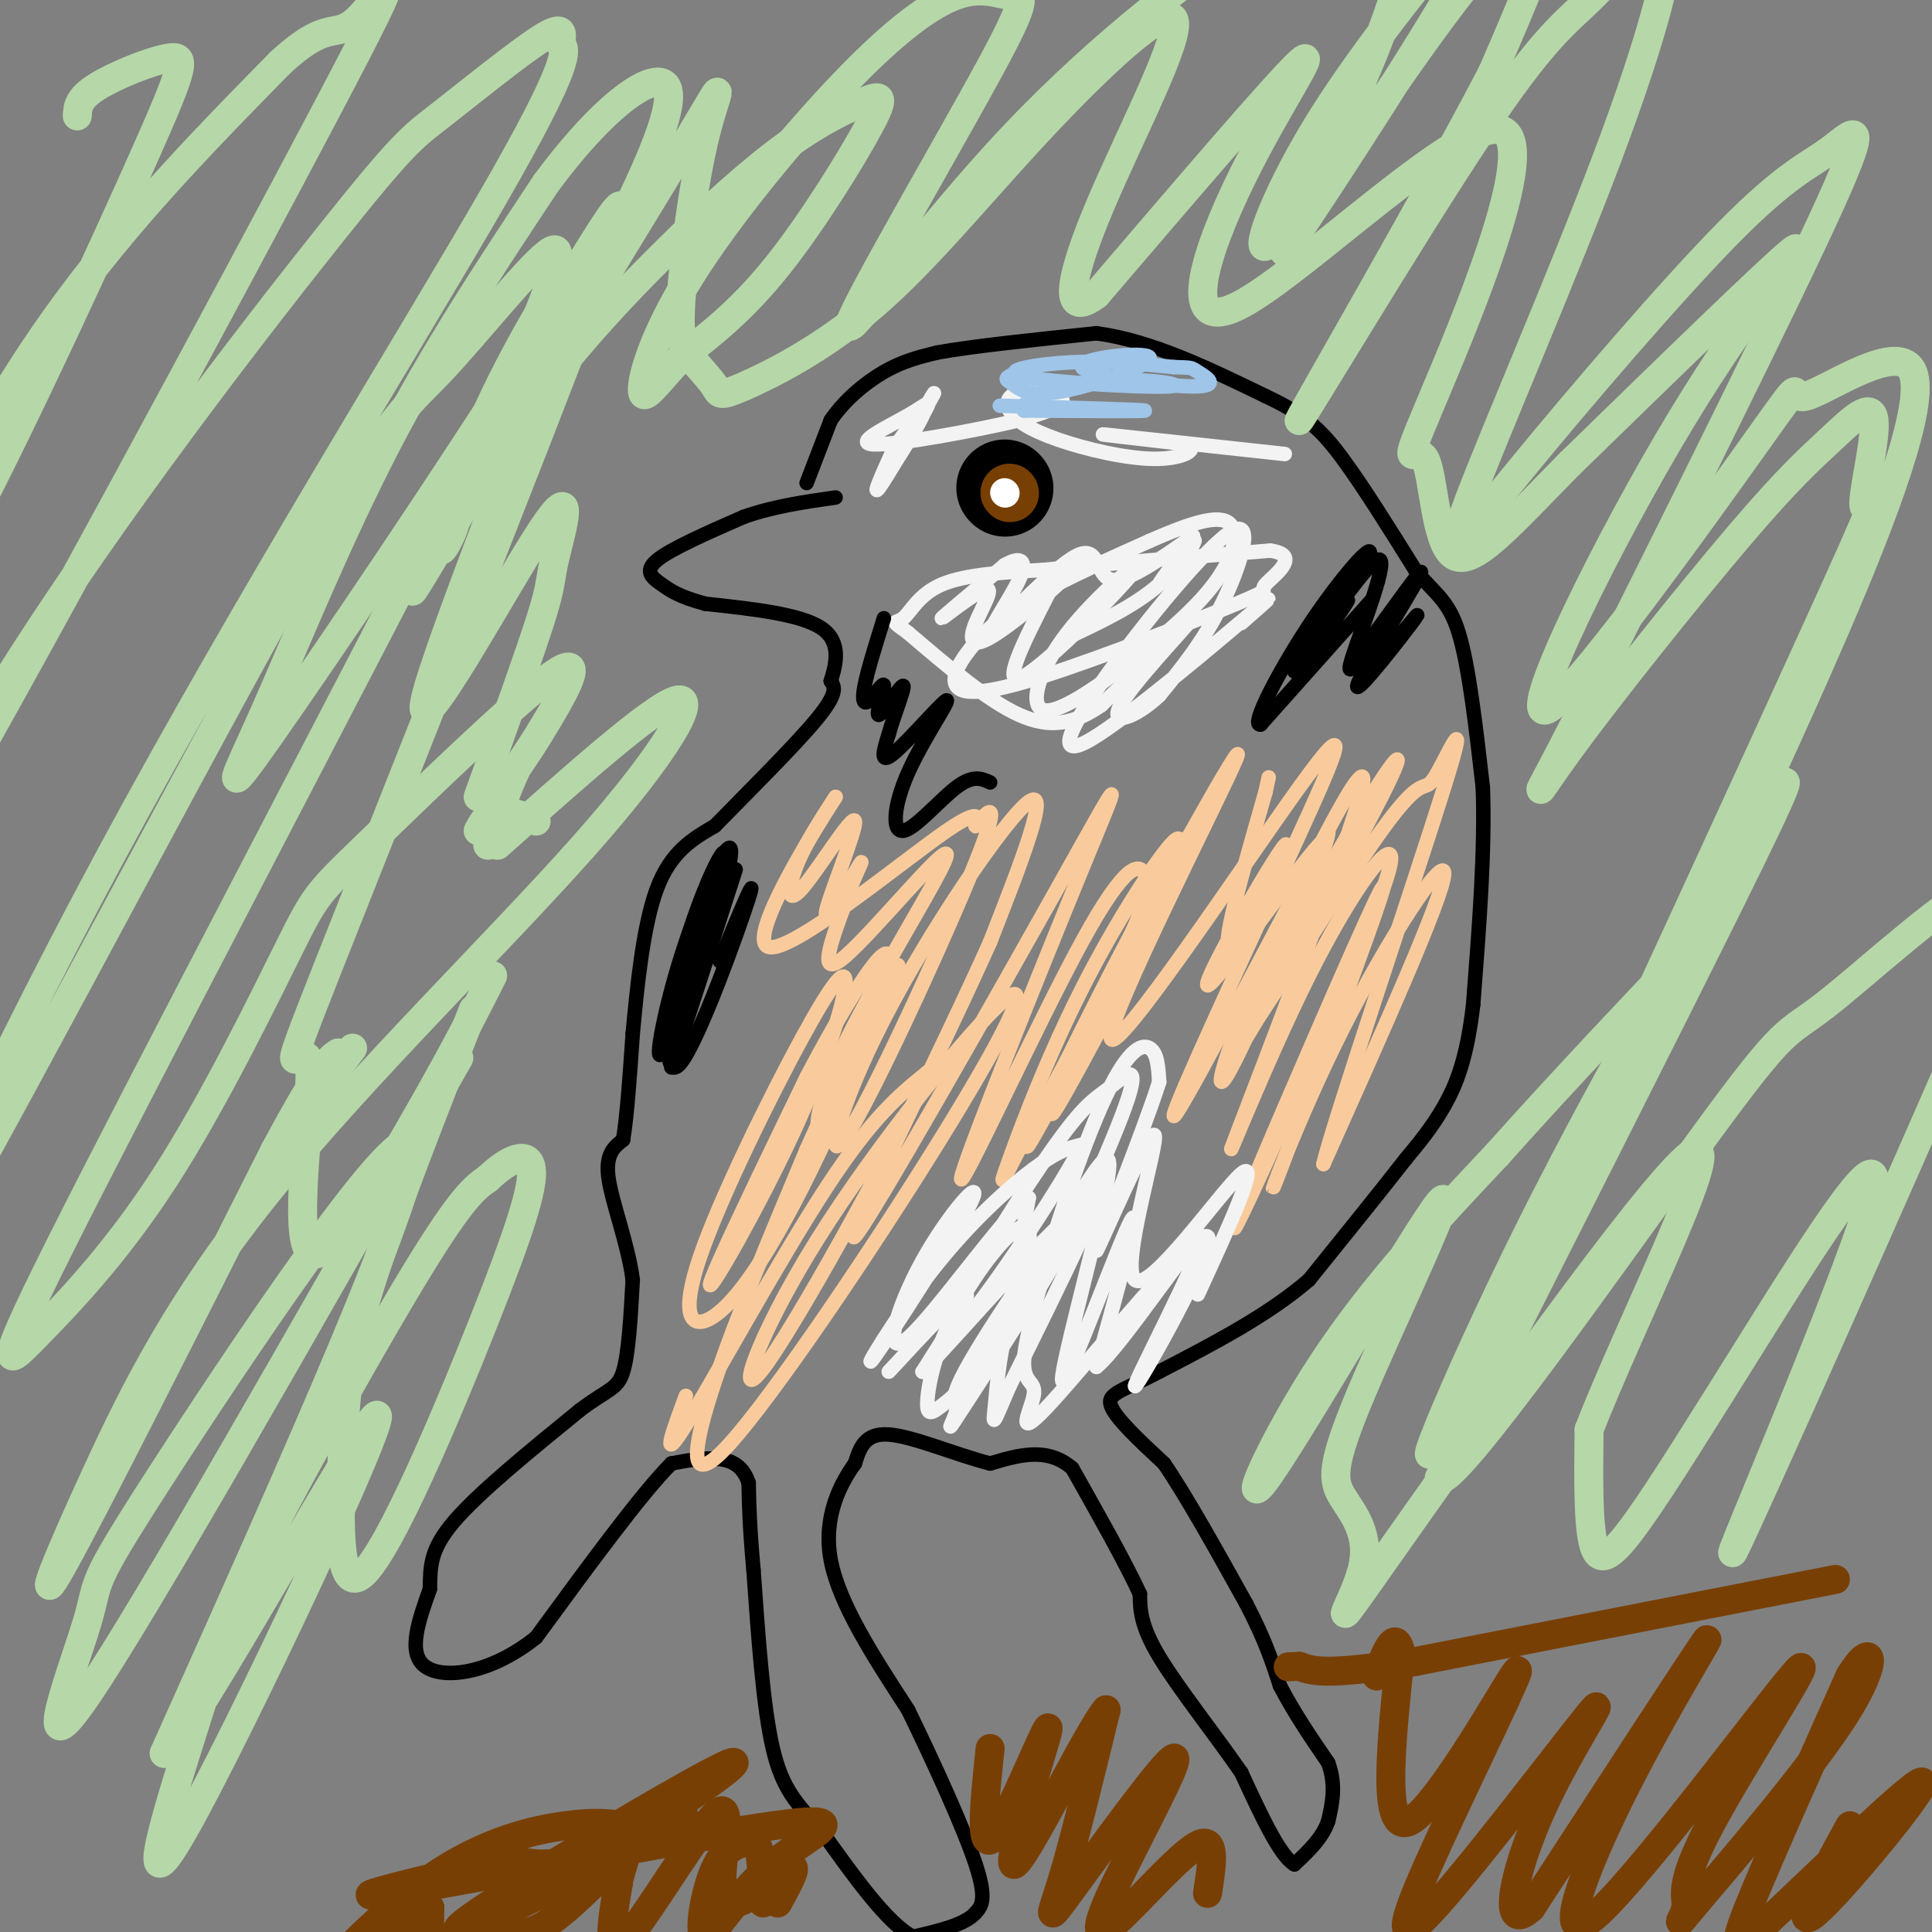 <svg viewBox='0 0 400 400' version='1.1' xmlns='http://www.w3.org/2000/svg' xmlns:xlink='http://www.w3.org/1999/xlink'><rect x="0" y="0" width="400" height="400" fill="#808080" stroke="none"/><g fill='none' stroke='#000000' stroke-width='3' stroke-linecap='round' stroke-linejoin='round'><path d='M167,100c0.000,0.000 5.000,-13.000 5,-13'/><path d='M172,87c2.733,-4.067 7.067,-7.733 11,-10c3.933,-2.267 7.467,-3.133 11,-4'/><path d='M194,73c7.333,-1.333 20.167,-2.667 33,-4'/><path d='M227,69c11.333,1.500 23.167,7.250 35,13'/><path d='M262,82c8.333,3.889 11.667,7.111 16,13c4.333,5.889 9.667,14.444 15,23'/><path d='M293,118c4.111,5.044 6.889,6.156 9,13c2.111,6.844 3.556,19.422 5,32'/><path d='M307,163c0.500,12.833 -0.750,28.917 -2,45'/><path d='M305,208c-1.289,11.178 -3.511,16.622 -6,21c-2.489,4.378 -5.244,7.689 -8,11'/><path d='M291,240c-4.667,6.000 -12.333,15.500 -20,25'/><path d='M271,265c-8.500,7.333 -19.750,13.167 -31,19'/><path d='M240,284c-7.533,3.978 -10.867,4.422 -10,7c0.867,2.578 5.933,7.289 11,12'/><path d='M241,303c4.667,6.833 10.833,17.917 17,29'/><path d='M258,332c4.000,7.667 5.500,12.333 7,17'/><path d='M265,349c2.833,5.500 6.417,10.750 10,16'/><path d='M275,365c1.667,4.667 0.833,8.333 0,12'/><path d='M275,377c-1.167,3.500 -4.083,6.250 -7,9'/><path d='M268,386c-3.000,-1.667 -7.000,-10.333 -11,-19'/><path d='M257,367c-5.311,-7.711 -13.089,-17.489 -17,-24c-3.911,-6.511 -3.956,-9.756 -4,-13'/><path d='M236,330c-3.000,-6.500 -8.500,-16.250 -14,-26'/><path d='M222,304c-5.167,-4.500 -11.083,-2.750 -17,-1'/><path d='M205,303c-7.000,-1.756 -16.000,-5.644 -21,-6c-5.000,-0.356 -6.000,2.822 -7,6'/><path d='M177,303c-2.911,4.000 -6.689,11.000 -5,20c1.689,9.000 8.844,20.000 16,31'/><path d='M188,354c5.600,11.489 11.600,24.711 14,32c2.400,7.289 1.200,8.644 0,10'/><path d='M202,396c-2.167,2.500 -7.583,3.750 -13,5'/><path d='M189,401c-5.333,-2.833 -12.167,-12.417 -19,-22'/><path d='M170,379c-5.000,-5.556 -8.000,-8.444 -10,-17c-2.000,-8.556 -3.000,-22.778 -4,-37'/><path d='M156,325c-0.833,-9.167 -0.917,-13.583 -1,-18'/><path d='M155,307c-1.311,-3.956 -4.089,-4.844 -7,-5c-2.911,-0.156 -5.956,0.422 -9,1'/><path d='M139,303c-6.167,6.167 -17.083,21.083 -28,36'/><path d='M111,339c-9.511,7.644 -19.289,8.756 -23,6c-3.711,-2.756 -1.356,-9.378 1,-16'/><path d='M89,329c0.111,-4.578 -0.111,-8.022 5,-14c5.111,-5.978 15.556,-14.489 26,-23'/><path d='M120,292c5.956,-4.511 7.844,-4.289 9,-8c1.156,-3.711 1.578,-11.356 2,-19'/><path d='M131,265c-0.933,-7.267 -4.267,-15.933 -5,-21c-0.733,-5.067 1.133,-6.533 3,-8'/><path d='M129,236c0.833,-5.000 1.417,-13.500 2,-22'/><path d='M131,214c0.889,-9.511 2.111,-22.289 5,-30c2.889,-7.711 7.444,-10.356 12,-13'/><path d='M148,171c6.400,-6.556 16.400,-16.444 21,-22c4.600,-5.556 3.800,-6.778 3,-8'/><path d='M172,141c1.089,-3.467 2.311,-8.133 -2,-11c-4.311,-2.867 -14.156,-3.933 -24,-5'/><path d='M146,125c-5.476,-1.488 -7.167,-2.708 -9,-4c-1.833,-1.292 -3.810,-2.655 -1,-5c2.810,-2.345 10.405,-5.673 18,-9'/><path d='M154,107c6.167,-2.167 12.583,-3.083 19,-4'/></g>
<g fill='none' stroke='#f9cb9c' stroke-width='3' stroke-linecap='round' stroke-linejoin='round'><path d='M142,289c-2.756,7.444 -5.511,14.889 0,6c5.511,-8.889 19.289,-34.111 29,-49c9.711,-14.889 15.356,-19.444 21,-24'/><path d='M192,222c-4.185,10.524 -25.149,48.833 -33,60c-7.851,11.167 -2.589,-4.810 10,-25c12.589,-20.190 32.506,-44.595 39,-50c6.494,-5.405 -0.435,8.190 -14,30c-13.565,21.810 -33.768,51.833 -43,62c-9.232,10.167 -7.495,0.476 -3,-13c4.495,-13.476 11.747,-30.738 19,-48'/><path d='M167,238c8.178,-18.376 19.121,-40.316 19,-38c-0.121,2.316 -11.308,28.887 -20,46c-8.692,17.113 -14.889,24.768 -19,27c-4.111,2.232 -6.135,-0.959 -2,-13c4.135,-12.041 14.428,-32.931 21,-45c6.572,-12.069 9.421,-15.318 9,-11c-0.421,4.318 -4.113,16.201 -11,31c-6.887,14.799 -16.968,32.514 -17,31c-0.032,-1.514 9.984,-22.257 20,-43'/><path d='M167,223c7.509,-14.324 16.280,-28.633 17,-25c0.720,3.633 -6.611,25.208 -11,33c-4.389,7.792 -5.836,1.800 1,-13c6.836,-14.800 21.956,-38.408 22,-41c0.044,-2.592 -14.987,15.831 -21,21c-6.013,5.169 -3.006,-2.915 0,-11'/><path d='M175,187c1.247,-4.493 4.364,-10.225 3,-8c-1.364,2.225 -7.208,12.408 -7,10c0.208,-2.408 6.468,-17.408 6,-19c-0.468,-1.592 -7.664,10.225 -11,14c-3.336,3.775 -2.810,-0.493 -1,-5c1.810,-4.507 4.905,-9.254 8,-14'/><path d='M173,165c-4.117,6.345 -18.409,29.207 -14,31c4.409,1.793 27.518,-17.483 37,-24c9.482,-6.517 5.336,-0.276 6,-1c0.664,-0.724 6.136,-8.415 1,5c-5.136,13.415 -20.882,47.936 -27,58c-6.118,10.064 -2.609,-4.329 7,-23c9.609,-18.671 25.317,-41.620 30,-45c4.683,-3.380 -1.658,12.810 -8,29'/><path d='M205,195c-9.990,22.430 -30.965,64.005 -28,61c2.965,-3.005 29.871,-50.591 43,-74c13.129,-23.409 12.482,-22.643 4,-2c-8.482,20.643 -24.798,61.161 -25,64c-0.202,2.839 15.709,-32.002 25,-49c9.291,-16.998 11.963,-16.153 13,-14c1.037,2.153 0.439,5.615 -4,15c-4.439,9.385 -12.720,24.692 -21,40'/><path d='M212,236c-4.608,8.937 -5.628,11.279 -3,4c2.628,-7.279 8.904,-24.179 18,-41c9.096,-16.821 21.012,-33.564 16,-21c-5.012,12.564 -26.954,54.436 -30,59c-3.046,4.564 12.802,-28.179 23,-47c10.198,-18.821 14.746,-23.721 9,-11c-5.746,12.721 -21.784,43.063 -26,50c-4.216,6.937 3.392,-9.532 11,-26'/><path d='M230,203c9.771,-18.781 28.699,-52.734 26,-46c-2.699,6.734 -27.024,54.155 -26,58c1.024,3.845 27.398,-35.887 39,-52c11.602,-16.113 8.431,-8.607 -1,12c-9.431,20.607 -25.123,54.316 -25,56c0.123,1.684 16.062,-28.658 32,-59'/><path d='M275,172c0.809,1.650 -13.167,35.277 -19,47c-5.833,11.723 -3.523,1.544 5,-18c8.523,-19.544 23.259,-48.452 21,-38c-2.259,10.452 -21.513,60.266 -26,72c-4.487,11.734 5.792,-14.610 15,-33c9.208,-18.390 17.345,-28.826 17,-24c-0.345,4.826 -9.173,24.913 -18,45'/><path d='M270,223c-7.272,16.860 -16.453,36.511 -14,30c2.453,-6.511 16.539,-39.184 24,-56c7.461,-16.816 8.298,-17.777 3,-3c-5.298,14.777 -16.729,45.291 -19,51c-2.271,5.709 4.619,-13.386 14,-32c9.381,-18.614 21.252,-36.747 21,-32c-0.252,4.747 -12.626,32.373 -25,60'/><path d='M274,241c1.890,-8.325 19.116,-59.137 25,-78c5.884,-18.863 0.427,-5.779 -2,-2c-2.427,3.779 -1.825,-1.749 -11,11c-9.175,12.749 -28.127,43.775 -30,45c-1.873,1.225 13.333,-27.352 23,-44c9.667,-16.648 13.795,-21.367 7,-8c-6.795,13.367 -24.513,44.819 -30,53c-5.487,8.181 1.256,-6.910 8,-22'/><path d='M264,196c4.985,-10.508 13.446,-25.777 9,-21c-4.446,4.777 -21.800,29.600 -23,29c-1.200,-0.600 13.754,-26.623 16,-29c2.246,-2.377 -8.215,18.892 -11,21c-2.785,2.108 2.108,-14.946 7,-32'/><path d='M262,164c1.167,-5.333 0.583,-2.667 0,0'/></g>
<g fill='none' stroke='#f3f3f3' stroke-width='3' stroke-linecap='round' stroke-linejoin='round'><path d='M184,284c7.417,-8.000 14.833,-16.000 16,-16c1.167,0.000 -3.917,8.000 -9,16'/><path d='M191,284c7.159,-7.255 29.555,-33.394 32,-33c2.445,0.394 -15.063,27.321 -22,38c-6.937,10.679 -3.303,5.110 -3,3c0.303,-2.110 -2.726,-0.760 4,-12c6.726,-11.240 23.207,-35.068 26,-36c2.793,-0.932 -8.104,21.034 -19,43'/><path d='M209,287c-3.692,8.542 -3.420,8.398 -3,4c0.420,-4.398 0.990,-13.048 4,-21c3.010,-7.952 8.461,-15.205 13,-22c4.539,-6.795 8.165,-13.131 6,-2c-2.165,11.131 -10.121,39.727 -9,40c1.121,0.273 11.320,-27.779 14,-33c2.680,-5.221 -2.160,12.390 -7,30'/><path d='M227,283c5.129,-4.009 21.453,-29.030 22,-27c0.547,2.030 -14.682,31.112 -14,31c0.682,-0.112 17.274,-29.417 15,-31c-2.274,-1.583 -23.414,24.555 -32,34c-8.586,9.445 -4.619,2.197 -4,-1c0.619,-3.197 -2.109,-2.342 -2,-7c0.109,-4.658 3.054,-14.829 6,-25'/><path d='M218,257c-1.468,0.430 -8.138,14.004 -13,22c-4.862,7.996 -7.918,10.413 -10,12c-2.082,1.587 -3.192,2.345 -3,-1c0.192,-3.345 1.684,-10.791 6,-19c4.316,-8.209 11.456,-17.180 14,-17c2.544,0.180 0.493,9.510 -1,15c-1.493,5.490 -2.426,7.140 -2,3c0.426,-4.140 2.213,-14.070 4,-24'/><path d='M213,248c-4.968,3.477 -19.387,24.170 -25,29c-5.613,4.830 -2.419,-6.204 3,-16c5.419,-9.796 13.063,-18.354 10,-12c-3.063,6.354 -16.831,27.621 -20,32c-3.169,4.379 4.262,-8.129 12,-18c7.738,-9.871 15.782,-17.106 21,-21c5.218,-3.894 7.609,-4.447 10,-5'/><path d='M224,237c-3.388,7.126 -16.857,27.441 -23,35c-6.143,7.559 -4.958,2.363 0,-7c4.958,-9.363 13.691,-22.892 19,-30c5.309,-7.108 7.195,-7.794 10,-10c2.805,-2.206 6.531,-5.931 3,4c-3.531,9.931 -14.318,33.518 -16,34c-1.682,0.482 5.739,-22.139 11,-34c5.261,-11.861 8.360,-12.960 10,-12c1.640,0.960 1.820,3.980 2,7'/><path d='M240,224c-3.530,11.069 -13.355,35.242 -13,35c0.355,-0.242 10.889,-24.900 12,-24c1.111,0.900 -7.201,27.358 -4,30c3.201,2.642 17.915,-18.531 22,-22c4.085,-3.469 -2.457,10.765 -9,25'/><path d='M257,129c4.464,-3.917 8.927,-7.833 2,-2c-6.927,5.833 -25.246,21.417 -33,26c-7.754,4.583 -4.944,-1.833 3,-13c7.944,-11.167 21.024,-27.083 26,-30c4.976,-2.917 1.850,7.167 -2,15c-3.850,7.833 -8.425,13.417 -13,19'/><path d='M240,144c-4.869,4.607 -10.542,6.625 -8,2c2.542,-4.625 13.298,-15.893 14,-17c0.702,-1.107 -8.649,7.946 -18,17'/><path d='M228,146c-5.556,3.844 -10.444,4.956 -17,2c-6.556,-2.956 -14.778,-9.978 -23,-17'/><path d='M188,131c-4.012,-2.929 -2.542,-1.750 -1,-3c1.542,-1.250 3.155,-4.929 8,-7c4.845,-2.071 12.923,-2.536 21,-3'/><path d='M216,118c11.333,-1.167 29.167,-2.583 47,-4'/><path d='M263,114c6.839,0.951 0.435,5.329 -1,7c-1.435,1.671 2.098,0.637 -6,4c-8.098,3.363 -27.827,11.125 -40,15c-12.173,3.875 -16.789,3.863 -18,2c-1.211,-1.863 0.982,-5.579 4,-9c3.018,-3.421 6.862,-6.549 13,-10c6.138,-3.451 14.569,-7.226 23,-11'/><path d='M238,112c7.089,-3.116 13.310,-5.405 16,-4c2.690,1.405 1.847,6.503 -2,12c-3.847,5.497 -10.700,11.392 -18,17c-7.300,5.608 -15.047,10.928 -18,10c-2.953,-0.928 -1.111,-8.104 5,-16c6.111,-7.896 16.491,-16.510 14,-13c-2.491,3.510 -17.855,19.146 -23,22c-5.145,2.854 -0.073,-7.073 5,-17'/><path d='M217,123c2.293,-4.047 5.524,-5.663 3,-3c-2.524,2.663 -10.803,9.606 -15,12c-4.197,2.394 -4.310,0.240 -3,-3c1.310,-3.240 4.045,-7.565 2,-7c-2.045,0.565 -8.870,6.018 -9,6c-0.130,-0.018 6.435,-5.509 13,-11'/><path d='M208,117c3.255,-1.902 4.891,-1.156 3,3c-1.891,4.156 -7.311,11.722 -5,10c2.311,-1.722 12.353,-12.733 17,-15c4.647,-2.267 3.899,4.209 7,5c3.101,0.791 10.050,-4.105 17,-9'/><path d='M247,111c0.569,1.526 -6.507,9.842 -7,10c-0.493,0.158 5.598,-7.842 7,-9c1.402,-1.158 -1.885,4.526 -7,9c-5.115,4.474 -12.057,7.737 -19,11'/><path d='M266,94c-16.833,-1.833 -33.667,-3.667 -37,-4c-3.333,-0.333 6.833,0.833 17,2'/><path d='M246,92c2.094,1.153 -1.172,3.035 -7,3c-5.828,-0.035 -14.219,-1.987 -20,-4c-5.781,-2.013 -8.952,-4.086 -10,-6c-1.048,-1.914 0.025,-3.669 3,-4c2.975,-0.331 7.850,0.763 8,2c0.150,1.237 -4.425,2.619 -9,4'/><path d='M211,87c-8.522,2.044 -25.328,5.156 -30,5c-4.672,-0.156 2.789,-3.578 7,-6c4.211,-2.422 5.172,-3.844 3,0c-2.172,3.844 -7.478,12.956 -9,15c-1.522,2.044 0.739,-2.978 3,-8'/><path d='M185,93c2.330,-3.681 6.656,-8.884 6,-7c-0.656,1.884 -6.292,10.853 -6,10c0.292,-0.853 6.512,-11.530 8,-14c1.488,-2.470 -1.756,3.265 -5,9'/></g>
<g fill='none' stroke='#9fc5e8' stroke-width='3' stroke-linecap='round' stroke-linejoin='round'><path d='M207,84c14.583,0.417 29.167,0.833 30,1c0.833,0.167 -12.083,0.083 -25,0'/><path d='M212,85c-1.892,-1.438 5.877,-5.035 15,-6c9.123,-0.965 19.600,0.700 15,1c-4.600,0.300 -24.277,-0.765 -30,-2c-5.723,-1.235 2.508,-2.638 10,-3c7.492,-0.362 14.246,0.319 21,1'/><path d='M243,76c3.989,0.151 3.461,0.029 5,1c1.539,0.971 5.144,3.034 -1,3c-6.144,-0.034 -22.039,-2.164 -23,-4c-0.961,-1.836 13.010,-3.379 14,-2c0.990,1.379 -11.003,5.680 -18,7c-6.997,1.320 -8.999,-0.340 -11,-2'/><path d='M209,79c-1.500,-0.667 0.250,-1.333 2,-2'/></g>
<g fill='none' stroke='#000000' stroke-width='3' stroke-linecap='round' stroke-linejoin='round'><path d='M276,128c2.232,-2.845 4.464,-5.690 2,-2c-2.464,3.690 -9.625,13.917 -7,12c2.625,-1.917 15.036,-15.976 15,-16c-0.036,-0.024 -12.518,13.988 -25,28'/><path d='M261,150c-2.368,0.575 4.211,-11.988 11,-22c6.789,-10.012 13.786,-17.473 11,-12c-2.786,5.473 -15.355,23.879 -15,23c0.355,-0.879 13.634,-21.044 17,-23c3.366,-1.956 -3.181,14.298 -5,20c-1.819,5.702 1.091,0.851 4,-4'/><path d='M284,132c3.895,-5.219 11.632,-16.265 10,-13c-1.632,3.265 -12.632,20.841 -13,23c-0.368,2.159 9.895,-11.097 12,-14c2.105,-2.903 -3.947,4.549 -10,12'/><path d='M205,162c-1.771,-0.814 -3.541,-1.627 -7,1c-3.459,2.627 -8.606,8.696 -11,9c-2.394,0.304 -2.033,-5.156 1,-12c3.033,-6.844 8.740,-15.074 8,-15c-0.740,0.074 -7.926,8.450 -11,11c-3.074,2.550 -2.037,-0.725 -1,-4'/><path d='M184,152c0.855,-3.359 3.494,-9.756 3,-10c-0.494,-0.244 -4.121,5.664 -5,6c-0.879,0.336 0.991,-4.900 1,-6c0.009,-1.100 -1.844,1.935 -3,3c-1.156,1.065 -1.616,0.162 -1,-3c0.616,-3.162 2.308,-8.581 4,-14'/><path d='M149,199c4.029,-9.740 8.057,-19.480 6,-13c-2.057,6.480 -10.201,29.180 -14,34c-3.799,4.820 -3.254,-8.241 0,-21c3.254,-12.759 9.215,-25.217 9,-22c-0.215,3.217 -6.608,22.108 -13,41'/><path d='M137,218c-1.685,2.989 0.601,-10.039 5,-23c4.399,-12.961 10.911,-25.856 9,-16c-1.911,9.856 -12.245,42.461 -12,42c0.245,-0.461 11.070,-33.989 13,-40c1.930,-6.011 -5.035,15.494 -12,37'/></g>
<g fill='none' stroke='#000000' stroke-width='20' stroke-linecap='round' stroke-linejoin='round'><path d='M208,101c0.000,0.000 0.100,0.100 0.1,0.1'/></g>
<g fill='none' stroke='#783f04' stroke-width='12' stroke-linecap='round' stroke-linejoin='round'><path d='M209,102c0.000,0.000 0.100,0.100 0.1,0.1'/></g>
<g fill='none' stroke='#ffffff' stroke-width='6' stroke-linecap='round' stroke-linejoin='round'><path d='M208,102c0.000,0.000 0.100,0.100 0.1,0.1'/></g>
<g fill='none' stroke='#783f04' stroke-width='6' stroke-linecap='round' stroke-linejoin='round'><path d='M380,327c0.000,0.000 -87.000,17.000 -87,17'/><path d='M293,344c-18.500,3.000 -21.250,2.000 -24,1'/><path d='M269,345c-4.000,0.167 -2.000,0.083 0,0'/><path d='M383,378c-6.239,11.376 -12.478,22.753 -7,18c5.478,-4.753 22.675,-25.635 22,-27c-0.675,-1.365 -19.220,16.786 -29,26c-9.780,9.214 -10.794,9.490 -7,0c3.794,-9.490 12.397,-28.745 21,-48'/><path d='M383,347c4.806,-7.867 6.321,-3.536 -1,8c-7.321,11.536 -23.479,30.277 -30,38c-6.521,7.723 -3.406,4.430 -3,2c0.406,-2.430 -1.897,-3.995 5,-17c6.897,-13.005 22.995,-37.449 18,-32c-4.995,5.449 -31.081,40.790 -41,50c-9.919,9.210 -3.670,-7.713 5,-25c8.670,-17.287 19.763,-34.939 17,-31c-2.763,3.939 -19.381,29.470 -36,55'/><path d='M317,395c-6.243,5.872 -3.851,-6.948 2,-20c5.851,-13.052 15.161,-26.336 10,-20c-5.161,6.336 -24.795,32.292 -33,41c-8.205,8.708 -4.983,0.169 2,-15c6.983,-15.169 17.726,-36.969 16,-35c-1.726,1.969 -15.922,27.705 -22,31c-6.078,3.295 -4.039,-15.853 -2,-35'/><path d='M290,342c-1.167,-5.000 -3.083,0.000 -5,5'/><path d='M250,392c0.939,-6.014 1.878,-12.028 -2,-10c-3.878,2.028 -12.572,12.098 -17,16c-4.428,3.902 -4.590,1.637 0,-8c4.590,-9.637 13.931,-26.645 12,-26c-1.931,0.645 -15.135,18.943 -21,27c-5.865,8.057 -4.390,5.873 -2,-2c2.390,-7.873 5.695,-21.437 9,-35'/><path d='M229,354c-3.507,3.938 -16.775,31.282 -19,32c-2.225,0.718 6.593,-25.191 7,-28c0.407,-2.809 -7.598,17.483 -11,22c-3.402,4.517 -2.201,-6.742 -1,-18'/><path d='M161,394c2.435,-4.408 4.871,-8.817 2,-7c-2.871,1.817 -11.048,9.858 -13,6c-1.952,-3.858 2.321,-19.616 -1,-18c-3.321,1.616 -14.234,20.604 -19,26c-4.766,5.396 -3.383,-2.802 -2,-11'/><path d='M128,390c0.524,-3.713 2.834,-7.495 0,-5c-2.834,2.495 -10.811,11.267 -16,14c-5.189,2.733 -7.589,-0.572 -11,0c-3.411,0.572 -7.832,5.021 -10,5c-2.168,-0.021 -2.084,-4.510 -2,-9'/><path d='M89,395c-6.504,3.389 -21.764,16.362 -23,16c-1.236,-0.362 11.552,-14.059 23,-22c11.448,-7.941 21.557,-10.126 28,-11c6.443,-0.874 9.222,-0.437 12,0'/><path d='M129,378c7.165,-1.584 19.077,-5.543 8,1c-11.077,6.543 -45.144,23.589 -42,20c3.144,-3.589 43.500,-27.812 54,-33c10.500,-5.188 -8.857,8.661 -21,15c-12.143,6.339 -17.071,5.170 -22,4'/><path d='M106,385c-14.086,3.104 -38.301,8.864 -26,7c12.301,-1.864 61.119,-11.353 80,-14c18.881,-2.647 7.824,1.548 0,8c-7.824,6.452 -12.414,15.160 -14,15c-1.586,-0.160 -0.167,-9.189 2,-14c2.167,-4.811 5.084,-5.406 8,-6'/><path d='M156,381c1.667,1.167 1.833,7.083 2,13'/></g>
<g fill='none' stroke='#b6d7a8' stroke-width='6' stroke-linecap='round' stroke-linejoin='round'><path d='M16,24c0.088,-1.795 0.176,-3.589 4,-6c3.824,-2.411 11.383,-5.438 15,-6c3.617,-0.562 3.293,1.341 -5,20c-8.293,18.659 -24.554,54.074 -36,76c-11.446,21.926 -18.078,30.361 -22,35c-3.922,4.639 -5.133,5.480 1,-8c6.133,-13.480 19.609,-41.280 35,-64c15.391,-22.720 32.695,-40.360 50,-58'/><path d='M58,13c10.371,-9.583 11.298,-4.542 16,-9c4.702,-4.458 13.179,-18.417 -6,18c-19.179,36.417 -66.014,123.208 -83,152c-16.986,28.792 -4.123,-0.415 17,-34c21.123,-33.585 50.507,-71.549 66,-91c15.493,-19.451 17.094,-20.391 23,-25c5.906,-4.609 16.116,-12.888 21,-16c4.884,-3.112 4.442,-1.056 4,1'/><path d='M116,9c1.296,1.096 2.537,3.336 -14,32c-16.537,28.664 -50.851,83.753 -79,136c-28.149,52.247 -50.134,101.652 -40,86c10.134,-15.652 52.386,-96.360 75,-137c22.614,-40.640 25.588,-41.211 33,-49c7.412,-7.789 19.260,-22.797 23,-25c3.740,-2.203 -0.630,8.398 -5,19'/><path d='M109,71c-19.810,39.493 -66.835,128.725 -89,172c-22.165,43.275 -19.469,40.594 -13,34c6.469,-6.594 16.710,-17.099 27,-33c10.290,-15.901 20.627,-37.197 26,-48c5.373,-10.803 5.780,-11.112 16,-21c10.220,-9.888 30.251,-29.354 38,-35c7.749,-5.646 3.214,2.530 0,8c-3.214,5.470 -5.107,8.235 -7,11'/><path d='M107,159c-2.167,4.500 -4.083,10.250 -6,16'/><path d='M73,217c-4.750,6.333 -9.500,12.667 -10,13c-0.500,0.333 3.250,-5.333 7,-11'/><path d='M103,175c16.076,-14.324 32.152,-28.649 37,-30c4.848,-1.351 -1.532,10.271 -19,30c-17.468,19.729 -46.022,47.567 -65,71c-18.978,23.433 -28.379,42.463 -36,59c-7.621,16.537 -13.463,30.582 -7,19c6.463,-11.582 25.232,-48.791 44,-86'/><path d='M57,238c9.500,-17.667 11.250,-18.833 13,-20'/><path d='M99,172c1.000,-1.833 2.000,-3.667 4,-4c2.000,-0.333 5.000,0.833 8,2'/><path d='M95,219c-32.585,57.330 -65.171,114.660 -77,132c-11.829,17.340 -2.903,-5.311 0,-15c2.903,-9.689 -0.219,-6.416 15,-30c15.219,-23.584 48.777,-74.024 52,-69c3.223,5.024 -23.888,65.512 -51,126'/><path d='M34,363c4.525,-1.877 41.338,-69.568 44,-70c2.662,-0.432 -28.825,66.395 -40,86c-11.175,19.605 -2.037,-8.013 3,-24c5.037,-15.987 5.971,-20.343 14,-36c8.029,-15.657 23.151,-42.616 32,-57c8.849,-14.384 11.424,-16.192 14,-18'/><path d='M101,244c4.424,-4.243 8.484,-5.850 9,-2c0.516,3.850 -2.514,13.156 -10,32c-7.486,18.844 -19.429,47.226 -25,52c-5.571,4.774 -4.769,-14.061 -4,-27c0.769,-12.939 1.505,-19.983 6,-34c4.495,-14.017 12.747,-35.009 21,-56'/><path d='M102,202c-3.648,7.230 -7.297,14.460 -15,28c-7.703,13.540 -19.462,33.389 -23,29c-3.538,-4.389 1.143,-33.017 0,-39c-1.143,-5.983 -8.111,10.680 4,-20c12.111,-30.680 43.302,-108.702 55,-140c11.698,-31.298 3.902,-15.873 -13,11c-16.902,26.873 -42.912,65.193 -54,81c-11.088,15.807 -7.254,9.102 -1,-5c6.254,-14.102 14.930,-35.601 25,-55c10.070,-19.399 21.535,-36.700 33,-54'/><path d='M113,38c10.091,-13.661 18.818,-20.813 23,-21c4.182,-0.187 3.818,6.592 -8,30c-11.818,23.408 -35.092,63.446 -41,73c-5.908,9.554 5.549,-11.376 17,-28c11.451,-16.624 22.897,-28.943 33,-39c10.103,-10.057 18.862,-17.852 26,-23c7.138,-5.148 12.656,-7.648 16,-9c3.344,-1.352 4.516,-1.556 1,5c-3.516,6.556 -11.719,19.873 -19,29c-7.281,9.127 -13.641,14.063 -20,19'/><path d='M141,74c-5.082,5.410 -7.785,9.434 -8,7c-0.215,-2.434 2.060,-11.326 10,-24c7.940,-12.674 21.545,-29.130 32,-40c10.455,-10.870 17.760,-16.154 23,-18c5.240,-1.846 8.414,-0.256 11,0c2.586,0.256 4.584,-0.823 -4,15c-8.584,15.823 -27.750,48.548 -29,53c-1.250,4.452 15.416,-19.371 34,-39c18.584,-19.629 39.084,-35.066 52,-43c12.916,-7.934 18.247,-8.367 21,-9c2.753,-0.633 2.930,-1.467 4,0c1.070,1.467 3.035,5.233 5,9'/><path d='M292,-15c-0.784,7.455 -5.243,21.594 -12,36c-6.757,14.406 -15.810,29.080 -18,30c-2.190,0.920 2.485,-11.914 12,-27c9.515,-15.086 23.871,-32.425 30,-40c6.129,-7.575 4.032,-5.388 4,-4c-0.032,1.388 2.000,1.977 -8,19c-10.000,17.023 -32.031,50.480 -34,53c-1.969,2.520 16.124,-25.899 30,-45c13.876,-19.101 23.536,-28.886 25,-26c1.464,2.886 -5.268,18.443 -12,34'/><path d='M309,15c-12.842,24.759 -38.946,69.658 -40,72c-1.054,2.342 22.943,-37.873 37,-59c14.057,-21.127 18.174,-23.166 24,-29c5.826,-5.834 13.360,-15.462 15,-12c1.640,3.462 -2.615,20.015 -12,45c-9.385,24.985 -23.899,58.402 -29,72c-5.101,13.598 -0.790,7.379 11,-7c11.790,-14.379 31.057,-36.916 43,-49c11.943,-12.084 16.562,-13.715 21,-17c4.438,-3.285 8.697,-8.224 0,11c-8.697,19.224 -30.348,62.612 -52,106'/><path d='M327,148c-10.356,20.371 -10.248,18.299 -2,7c8.248,-11.299 24.634,-31.826 35,-44c10.366,-12.174 14.710,-15.996 19,-20c4.290,-4.004 8.524,-8.191 9,-4c0.476,4.191 -2.807,16.759 -2,18c0.807,1.241 5.704,-8.845 -12,30c-17.704,38.845 -58.009,126.621 -72,155c-13.991,28.379 -1.668,-2.641 15,-36c16.668,-33.359 37.680,-69.058 47,-84c9.320,-14.942 6.949,-9.126 -6,17c-12.949,26.126 -36.474,72.563 -60,119'/><path d='M298,306c2.198,3.486 37.694,-47.300 55,-71c17.306,-23.700 16.423,-20.314 25,-27c8.577,-6.686 26.614,-23.444 33,-25c6.386,-1.556 1.123,12.090 2,12c0.877,-0.090 7.896,-13.915 -5,16c-12.896,29.915 -45.708,103.571 -49,110c-3.292,6.429 22.936,-54.368 28,-72c5.064,-17.632 -11.034,7.903 -23,27c-11.966,19.097 -19.798,31.757 -25,39c-5.202,7.243 -7.772,9.069 -9,5c-1.228,-4.069 -1.114,-14.035 -1,-24'/><path d='M329,296c8.281,-21.478 29.484,-63.172 21,-57c-8.484,6.172 -46.653,60.211 -62,82c-15.347,21.789 -7.871,11.327 -6,4c1.871,-7.327 -1.864,-11.519 -4,-15c-2.136,-3.481 -2.672,-6.250 4,-22c6.672,-15.750 20.551,-44.479 16,-39c-4.551,5.479 -27.533,45.167 -35,56c-7.467,10.833 0.581,-7.191 11,-23c10.419,-15.809 23.210,-29.405 36,-43'/><path d='M310,239c14.272,-16.014 31.951,-34.551 39,-42c7.049,-7.449 3.468,-3.812 7,-13c3.532,-9.188 14.176,-31.200 24,-54c9.824,-22.800 18.828,-46.387 16,-53c-2.828,-6.613 -17.488,3.748 -22,5c-4.512,1.252 1.125,-6.604 -10,9c-11.125,15.604 -39.013,54.667 -44,56c-4.987,1.333 12.927,-35.064 28,-60c15.073,-24.936 27.307,-38.410 23,-35c-4.307,3.410 -25.153,23.705 -46,44'/><path d='M325,96c-12.298,12.441 -20.045,21.543 -24,19c-3.955,-2.543 -4.120,-16.732 -6,-20c-1.880,-3.268 -5.476,4.386 1,-11c6.476,-15.386 23.025,-53.811 15,-57c-8.025,-3.189 -40.625,28.856 -54,36c-13.375,7.144 -7.524,-10.615 0,-26c7.524,-15.385 16.721,-28.396 12,-24c-4.721,4.396 -23.361,26.198 -42,48'/><path d='M227,61c-7.518,5.665 -5.315,-4.173 1,-19c6.315,-14.827 16.740,-34.645 15,-38c-1.740,-3.355 -15.645,9.752 -28,23c-12.355,13.248 -23.160,26.639 -34,36c-10.840,9.361 -21.715,14.694 -27,17c-5.285,2.306 -4.979,1.585 -6,0c-1.021,-1.585 -3.367,-4.035 -5,-6c-1.633,-1.965 -2.551,-3.444 -2,-12c0.551,-8.556 2.571,-24.188 5,-34c2.429,-9.812 5.265,-13.803 -3,0c-8.265,13.803 -27.633,45.402 -47,77'/><path d='M96,105c-7.715,13.476 -3.501,8.667 -2,4c1.501,-4.667 0.289,-9.191 7,-24c6.711,-14.809 21.345,-39.903 17,-24c-4.345,15.903 -27.670,72.803 -30,84c-2.330,11.197 16.334,-23.308 24,-35c7.666,-11.692 4.333,-0.571 3,5c-1.333,5.571 -0.667,5.592 -3,13c-2.333,7.408 -7.667,22.204 -13,37'/></g>
</svg>